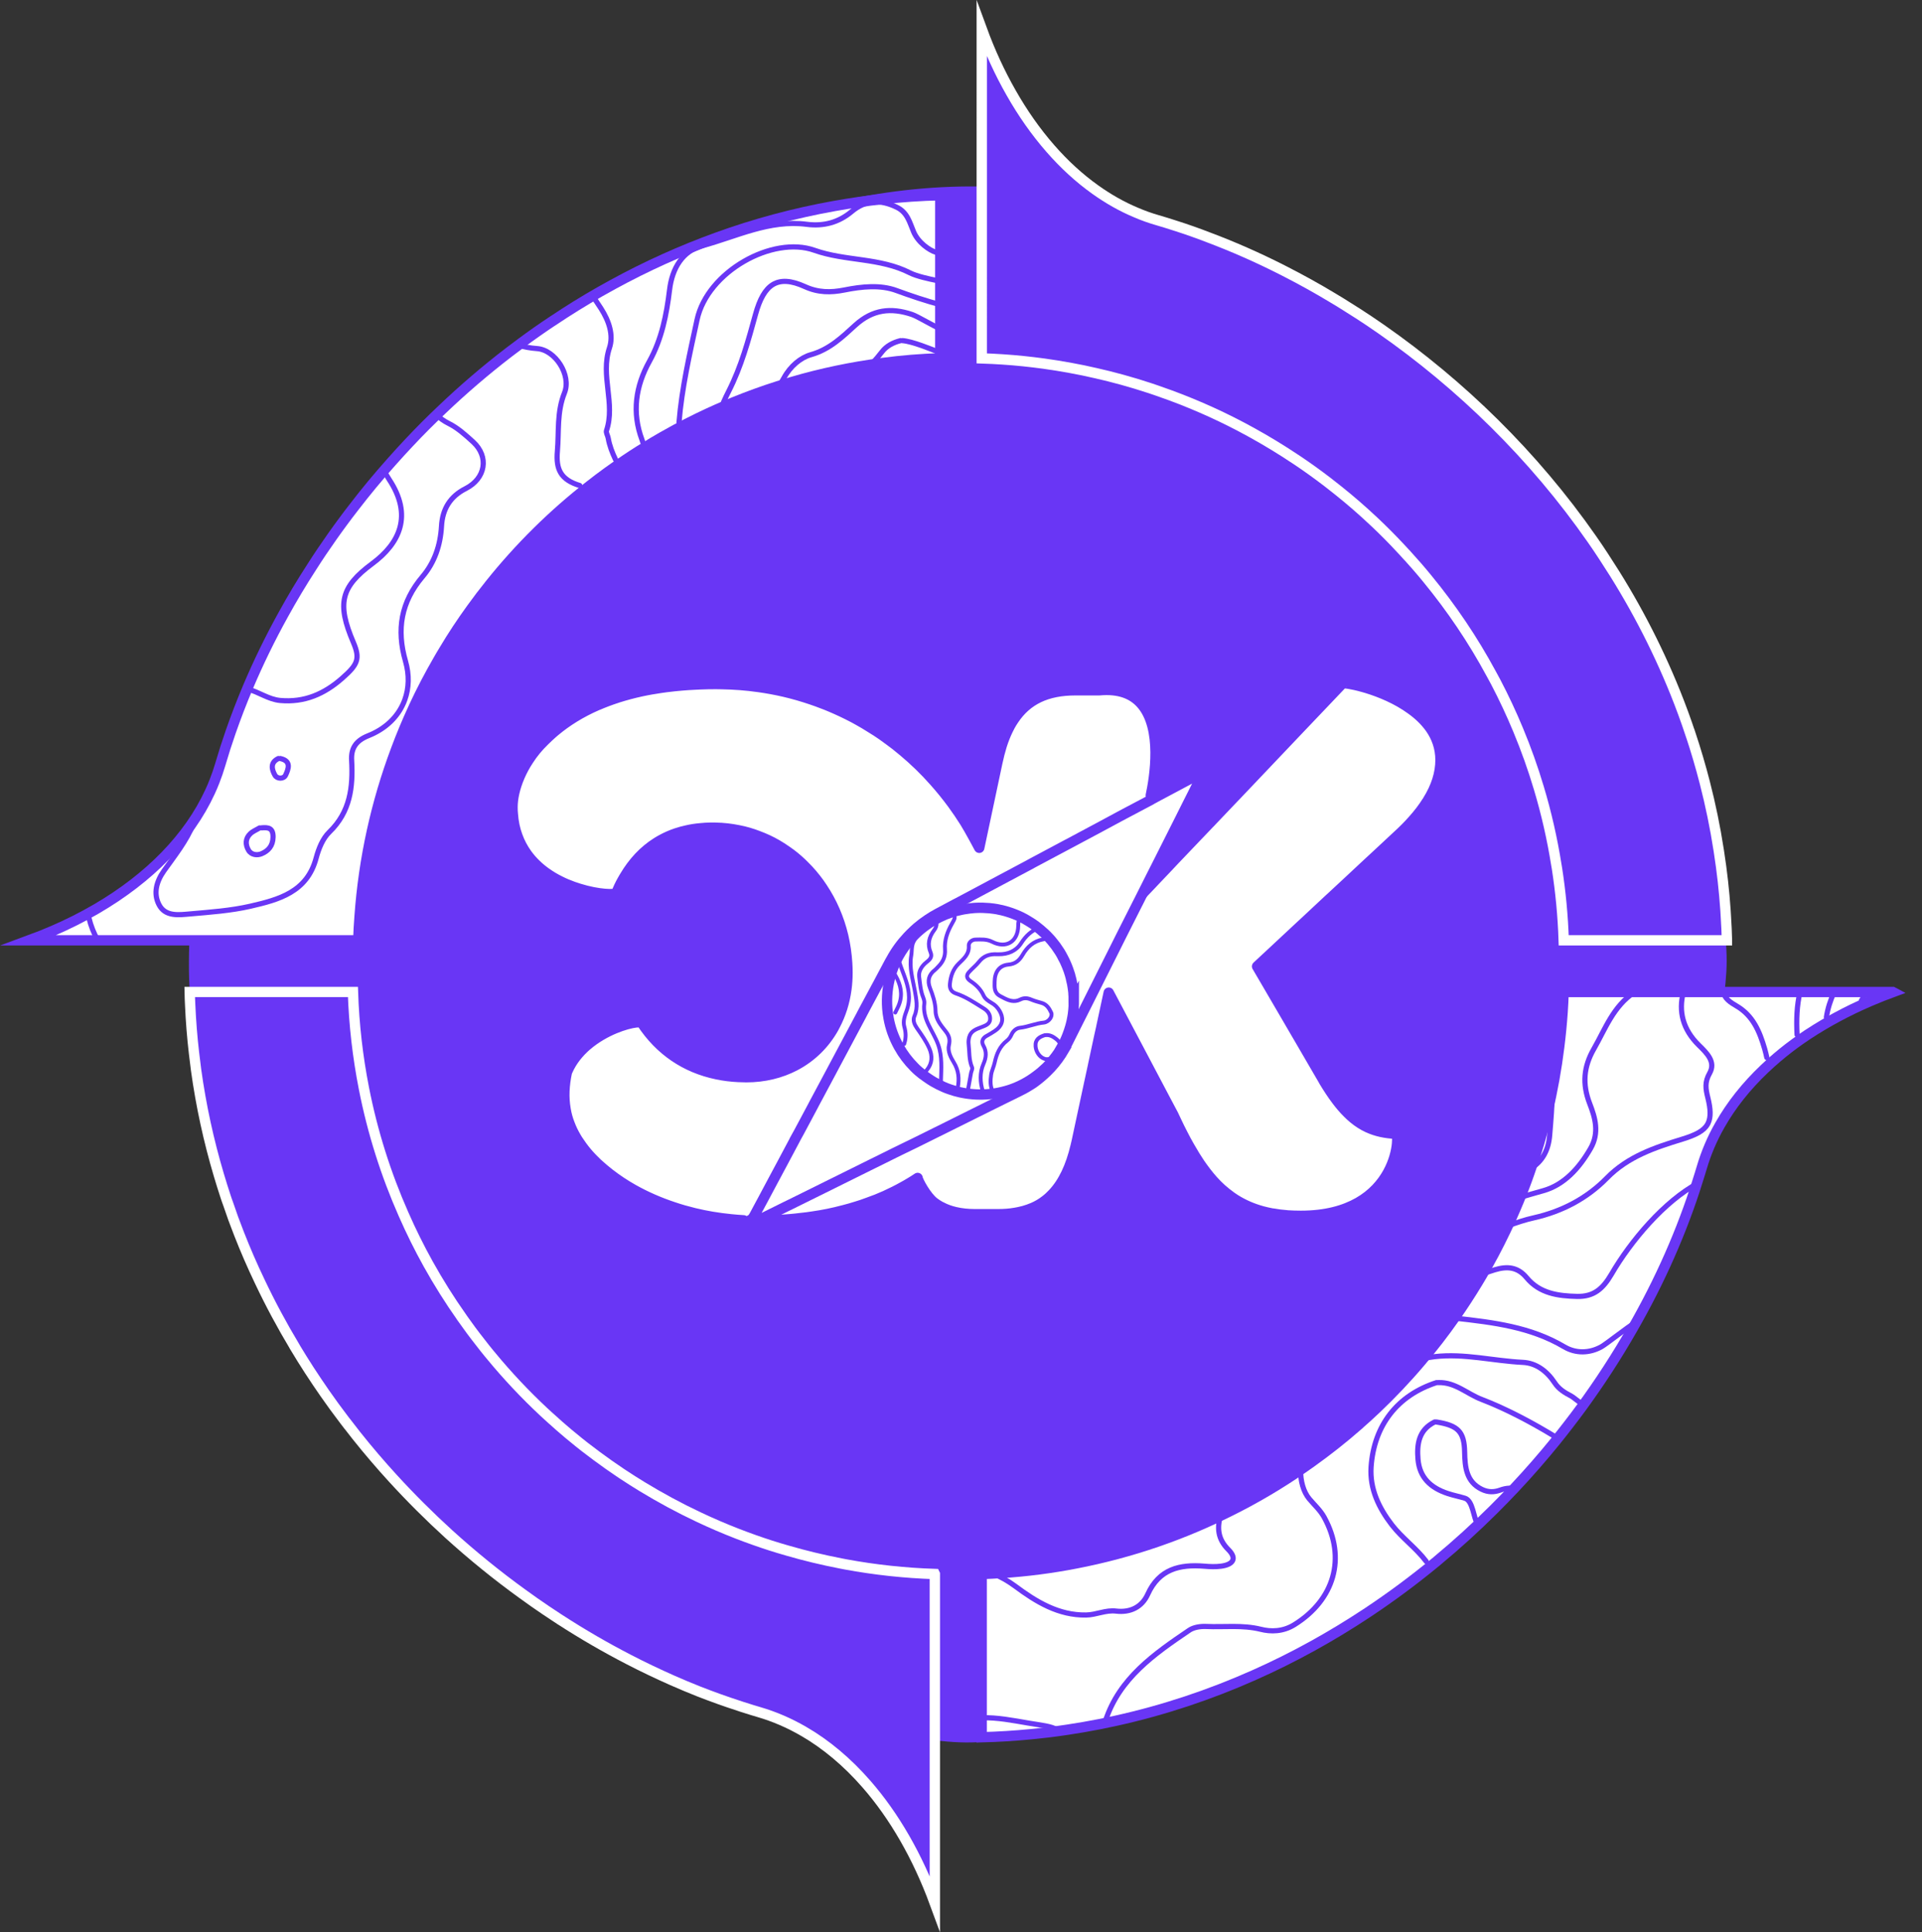 <svg viewBox="0 0 427.54 429.83" xmlns="http://www.w3.org/2000/svg" id="Layer_2">
  <rect x="0" y="0" width="427.54" height="429.83" fill="#333333" stroke="none"/>
  <defs>
    <style>
      .cls-1 {
        stroke: #fff;
      }

      .cls-1, .cls-2 {
        fill: #6936f5;
      }

      .cls-1, .cls-2, .cls-3 {
        stroke-miterlimit: 10;
      }

      .cls-1, .cls-4, .cls-3 {
        stroke-width: 2.3px;
      }

      .cls-2, .cls-5, .cls-6, .cls-4, .cls-3 {
        stroke: #6936f5;
      }

      .cls-5 {
        stroke-width: 1.15px;
      }

      .cls-5, .cls-6 {
        fill: none;
      }

      .cls-5, .cls-6, .cls-4 {
        stroke-linecap: round;
        stroke-linejoin: round;
      }

      .cls-6 {
        stroke-width: .86px;
      }

      .cls-4, .cls-3 {
        fill: #fff;
      }
    </style>
  </defs>
  <g data-sanitized-data-name="Layer_1" data-name="Layer_1" id="Layer_1-2">
    <g>
      <path d="M42.53,215.98c-1-87,88.98-174.99,175-174s168.65,127.2,166,174c-3,53-69.19,163.63-165,171-52,4-175.07-90.01-176-171Z" class="cls-2"></path>
      <g>
        <path d="M384.15,209.17h-36.31c-.18-5.45-.69-10.8-1.51-16.06-.03-.23-.07-.47-.12-.7-.93-5.84-2.23-11.55-3.9-17.11-1.31-4.41-2.86-8.73-4.61-12.94-1.51-3.64-3.18-7.2-5-10.68-.24-.47-.5-.93-.76-1.4-.08-.15-.16-.31-.25-.46-4.04-7.49-8.8-14.53-14.16-21.06-1.47-1.81-3.01-3.57-4.57-5.29h-.01c-.4-.46-.81-.9-1.23-1.34h-.01c-1.96-2.12-4-4.16-6.09-6.14h-.01c-2.55-2.4-5.18-4.69-7.9-6.86-.79-.63-1.59-1.27-2.4-1.89-2.27-1.74-4.59-3.41-6.99-5.01-.06-.03-.1-.07-.16-.1-3.19-2.13-6.48-4.13-9.86-5.99-2.9-1.6-5.88-3.1-8.91-4.48-2.95-1.34-5.95-2.58-9.02-3.71-.48-.17-.97-.36-1.45-.52h-.01c-1.11-.4-2.21-.79-3.34-1.16h-.01c-3.87-1.27-7.8-2.36-11.82-3.27h-.01c-1.84-.43-3.69-.81-5.56-1.15-1.99-.37-4-.69-6.01-.97-3.02-.41-6.06-.73-9.14-.93-1.53-.1-3.07-.18-4.63-.23V6.48c1.85,5.06,4.03,9.78,6.5,14.11,2.61,4.61,5.55,8.78,8.76,12.45,3.09,3.54,6.43,6.6,9.98,9.13,2.9,2.07,5.94,3.8,9.11,5.12,1.55.67,3.13,1.23,4.73,1.69,1.29.38,2.59.77,3.89,1.2,2.49.79,4.99,1.67,7.47,2.63,5.48,2.06,10.95,4.47,16.35,7.21.15.08.3.15.45.23,3.69,1.88,7.34,3.9,10.94,6.07t.01.01c.56.33,1.13.68,1.69,1.02h0c1.19.73,2.36,1.47,3.54,2.23h.01c1.82,1.17,3.62,2.38,5.4,3.62,17.67,12.31,33.93,28.11,46.89,46.72.88,1.26,1.73,2.51,2.56,3.79.08.13.16.24.24.37,6.17,9.37,11.49,19.42,15.77,30.05,1.21,3.01,2.33,6.06,3.36,9.17h.01c1.17,3.52,2.23,7.11,3.17,10.76,1.27,4.92,2.31,9.95,3.1,15.07h0c.02.16.05.32.07.47.66,4.24,1.14,8.53,1.44,12.9.03.51.07,1.02.09,1.54.12,1.69.18,3.41.23,5.12Z" class="cls-1"></path>
        <path d="M207.95,350.15v73.22c-3.83-10.42-9.03-19.44-15.26-26.56l-.03-.03c-4.19-4.8-8.87-8.74-13.92-11.67h-.01c-3.16-1.83-6.44-3.25-9.86-4.25-1.04-.3-2.07-.62-3.12-.96-.25-.07-.52-.16-.77-.24l-.61-.21h-.01c-2.97-.96-5.94-2.03-8.91-3.19-1.97-.78-3.95-1.61-5.92-2.48-3.22-1.43-6.45-2.96-9.65-4.62-5.18-2.67-10.32-5.65-15.35-8.91h-.01c-1.02-.67-2.05-1.34-3.06-2.03-1.74-1.17-3.47-2.38-5.18-3.63-5.68-4.1-11.19-8.57-16.48-13.37-4.31-3.93-8.46-8.06-12.45-12.43-.67-.73-1.32-1.46-1.98-2.2-2.81-3.18-5.52-6.45-8.11-9.85h-.01c-.23-.3-.45-.59-.68-.89-1.49-1.95-2.94-3.94-4.34-5.95-1.16-1.67-2.3-3.37-3.42-5.09-1.12-1.73-2.21-3.48-3.27-5.25v-.02c-2.81-4.69-5.4-9.5-7.76-14.49-1.66-3.47-3.2-7.01-4.61-10.62-.88-2.22-1.7-4.47-2.46-6.75-.2-.51-.36-1.01-.53-1.52h0c-.53-1.59-1.02-3.19-1.5-4.79-2.25-7.57-3.96-15.37-5.07-23.42-.16-1.24-.32-2.49-.46-3.74-.41-3.51-.69-7.07-.85-10.68-.05-.94-.08-1.91-.1-2.87h36.31c.24,7.31,1.07,14.46,2.44,21.43,1.91,9.75,4.89,19.13,8.81,28h0c1.67,3.8,3.5,7.5,5.5,11.09,2.27,4.08,4.76,8.04,7.44,11.84,0,.01.01.02.01.03,1.34,1.91,2.73,3.79,4.18,5.62.62.82,1.27,1.62,1.92,2.42.61.75,1.22,1.47,1.85,2.21,3.69,4.32,7.66,8.41,11.87,12.21h.01c1.27,1.16,2.56,2.29,3.87,3.39h0c.35.3.7.59,1.05.86,1.7,1.42,3.45,2.78,5.23,4.09,1.8,1.34,3.63,2.63,5.49,3.87.13.08.25.17.38.25,1.43.94,2.87,1.87,4.33,2.75,4.03,2.45,8.2,4.71,12.49,6.73,2.83,1.34,5.71,2.58,8.65,3.72.64.24,1.29.48,1.93.73,2.4.89,4.84,1.72,7.29,2.46.63.2,1.27.38,1.91.56,3.88,1.13,7.84,2.08,11.86,2.86.38.08.76.15,1.14.22,6.45,1.19,13.05,1.91,19.78,2.13Z" class="cls-1"></path>
        <path d="M209.16,43.39v36.31c-4.32.14-8.57.48-12.76,1.04h-.01c-6.92.89-13.69,2.31-20.25,4.24-1,.29-2,.59-3.01.91-3.36,1.06-6.66,2.26-9.9,3.58h-.01c-.52.21-1.02.41-1.53.63-2.83,1.2-5.63,2.49-8.36,3.88-2.06,1.02-4.09,2.12-6.09,3.27-.66.37-1.3.75-1.95,1.14-2.06,1.22-4.09,2.5-6.07,3.83-2.73,1.82-5.39,3.74-7.97,5.77-8.23,6.4-15.68,13.77-22.21,21.92,0,.01-.01.01-.01.01-1.44,1.79-2.81,3.6-4.16,5.47-2.18,3.01-4.23,6.1-6.13,9.3-.44.71-.86,1.44-1.28,2.17-1.93,3.34-3.73,6.78-5.37,10.31-.06.13-.12.25-.17.38-1.39,3.01-2.67,6.07-3.83,9.19-4.39,11.71-7.19,24.18-8.11,37.19-.14,1.74-.23,3.49-.29,5.24H6.48c1.82-.67,3.59-1.38,5.32-2.13,3.31-1.43,6.45-3.01,9.4-4.72.1-.06.21-.12.31-.18,11.71-6.84,20.5-15.77,25.22-26.03.36-.77.69-1.55,1-2.35.47-1.21.9-2.43,1.26-3.67.71-2.44,1.49-4.88,2.34-7.32,1.15-3.29,2.42-6.6,3.81-9.89,2.31-5.46,4.95-10.89,7.92-16.25,1.93-3.51,4.02-7,6.24-10.43,1.46-2.3,2.99-4.57,4.59-6.83.75-1.07,1.53-2.14,2.31-3.2.83-1.13,1.68-2.26,2.55-3.37,2.61-3.4,5.35-6.71,8.25-9.96,1.3-1.47,2.64-2.94,4-4.38h0c2.37-2.53,4.83-4.99,7.35-7.37,4.69-4.47,9.64-8.72,14.82-12.7.93-.71,1.87-1.42,2.82-2.12,2.27-1.68,4.59-3.31,6.96-4.88h.01c3.42-2.29,6.94-4.48,10.55-6.53.94-.53,1.89-1.06,2.84-1.58,7.37-4.03,15.11-7.54,23.15-10.45,8.37-3.03,17.08-5.39,26.08-7,3.56-.64,7.16-1.16,10.81-1.55h.01c4.2-.46,8.45-.75,12.76-.86Z" class="cls-3"></path>
        <path d="M421.06,220.68c-1.6.59-3.17,1.21-4.7,1.87-.07.02-.13.06-.2.08-2.65,1.13-5.18,2.35-7.6,3.66-.97.52-1.91,1.05-2.83,1.59-1.27.75-2.49,1.51-3.69,2.3-1.91,1.27-3.72,2.59-5.44,3.98-.44.36-.88.71-1.3,1.08-.97.82-1.9,1.66-2.8,2.52-4.04,3.83-7.39,8.04-9.93,12.53-1.73,3.03-3.07,6.2-4.03,9.47-.15.51-.3,1-.46,1.51-.35,1.15-.71,2.3-1.09,3.45-3.65,11.12-8.74,22.27-15.14,33.07-1.8,3.06-3.71,6.09-5.72,9.09-.97,1.45-1.97,2.88-2.98,4.31-1.84,2.59-3.77,5.14-5.76,7.66-.43.54-.85,1.08-1.29,1.62-2.94,3.63-6.01,7.15-9.24,10.59-.01,0-.01.01-.01.01-1.46,1.55-2.95,3.07-4.46,4.58l-.23.23c-3.93,3.9-8.04,7.65-12.35,11.22-.09.08-.17.15-.26.23-.1.07-.21.16-.3.24-4.8,3.95-9.82,7.68-15.05,11.15-7.95,5.27-16.36,9.95-25.23,13.89-9.75,4.34-20.04,7.8-30.78,10.17-1.21.26-2.43.52-3.65.76-2.33.46-4.68.86-7.05,1.22-.23.03-.46.07-.69.1-2.48.37-4.99.67-7.51.91-3.59.35-7.23.58-10.92.67v-36.31c1.51-.05,3.01-.13,4.5-.23,5.56-.36,11.03-1.07,16.39-2.11,12.35-2.37,24.07-6.43,34.95-11.95.47-.23.93-.47,1.4-.71,5.62-2.91,11-6.22,16.11-9.88,3.6-2.57,7.06-5.31,10.38-8.21v-.02c1.38-1.2,2.72-2.41,4.03-3.66,3.45-3.28,6.74-6.74,9.82-10.38,2.72-3.18,5.27-6.48,7.68-9.92,1.75-2.5,3.42-5.06,5.01-7.68.26-.44.53-.88.79-1.32.53-.89,1.05-1.8,1.55-2.71.91-1.64,1.8-3.29,2.64-4.97.43-.85.85-1.72,1.27-2.59,1.05-2.19,2.04-4.42,2.97-6.68.46-1.11.9-2.22,1.32-3.35.33-.88.66-1.75.96-2.63,3.24-9.03,5.5-18.52,6.71-28.33.01-.01,0-.02,0-.02.32-2.51.56-5.02.74-7.57.1-1.5.18-3.02.23-4.54h73.22Z" class="cls-3"></path>
        <path d="M393.02,235.25c-.13-.63-.29-1.27-.47-1.91-1.13-3.88-2.59-7.43-6.29-9.58-1.29-.75-2.72-1.67-2.84-3.07" class="cls-5"></path>
        <path d="M151.04,93.98c.62-7.65,2.38-15.25,4.02-22.86,2.31-10.7,16.8-18.76,26.12-15.44,6.86,2.44,14.53,1.59,21.26,5.03,1.49.75,4.29,1.35,5.77,1.65" class="cls-5"></path>
        <path d="M329.88,283.32c.87-.28,1.71-.59,2.58-.85,2.85-.86,5.15-.64,7.12,1.73,2.92,3.54,7.01,4.08,11.24,4.18,3.69.08,5.72-1.66,7.64-4.94,4.26-7.34,11.76-16.26,19.31-20.28" class="cls-5"></path>
        <path d="M208.2,56.12c-1.51-.45-3.97-2.2-4.96-4.53-.88-2.05-1.34-4.3-3.72-5.47-1.85-.91-3.64-1.34-5.34-1.17-1.62.15-3.18.82-4.68,2.07-2.94,2.49-6.32,3.35-10.02,2.88-8.31-1.09-15.66,2.72-23.3,4.78-4.31,1.16-6.66,4.91-7.24,9.82-.66,5.45-1.73,10.92-4.47,15.86-3.1,5.59-3.93,11.42-1.65,17.49.07.18.13.36.17.54" class="cls-5"></path>
        <path d="M131.83,65.81c.62.95,1.26,1.88,1.87,2.83,1.78,2.78,2.82,5.93,1.87,8.75-2.07,6.17,1.37,12.35-.66,18.4-.14.46.28,1.1.38,1.66.29,1.7.91,3.26,1.63,4.78" class="cls-5"></path>
        <path d="M85.42,104.62h0c.31.68.69,1.33,1.12,1.99,5.33,8.04,2.4,14.23-3.75,18.78-7.02,5.21-7.86,8.9-4.19,17.5,1.57,3.68.97,4.94-2.46,7.96-4.01,3.54-8.42,5.45-13.8,4.97-2.65-.24-4.74-1.9-7.35-2.57h0" class="cls-5"></path>
        <path d="M115.27,76.78c1.32.39,2.7.66,4.18.76,4.06.28,7.69,5.88,6.12,9.84-1.74,4.33-1.21,8.64-1.58,12.99-.35,4.02.71,6.33,4.97,7.63" class="cls-5"></path>
        <path d="M43.54,181.89s0,0,0,0c0,0,0,.02,0,.03-.18.46-.36.9-.53,1.34-1.49,3.77-4.16,7.1-6.54,10.45-1.7,2.41-2.37,5.02-1.12,7.49,1.4,2.78,4.45,2.31,6.99,2.09,4.45-.39,8.98-.71,13.32-1.7,6.3-1.45,12.66-3.12,14.67-10.74.55-2.06,1.46-4.35,2.94-5.77,4.64-4.5,5.28-9.98,4.95-15.92-.17-2.69.94-4.4,3.69-5.5,3.5-1.39,6.1-3.73,7.55-6.64.22-.44.42-.88.58-1.35.94-2.59,1.04-5.52.16-8.59-2.04-7.08-.97-13.17,3.78-18.8,2.7-3.18,3.99-7.01,4.23-11.23.21-3.76,1.87-6.59,5.38-8.37,4.47-2.28,5.21-7.1,1.67-10.36-1.69-1.54-3.44-3.13-5.44-4.12-1.08-.54-1.98-1.19-2.73-1.92" class="cls-5"></path>
        <path d="M399.75,230.18c-.17-3.34-.07-6.53.66-9.5" class="cls-5"></path>
        <path d="M271.48,337.2c-.75,2.62-.62,5.13,1.76,7.5,1.91,1.9,1.2,3.31-1.62,3.69-1.23.16-2.5.11-3.74,0-5.45-.44-10.03.62-12.57,6.25-1.29,2.86-3.89,4.11-7.02,3.74-2.34-.29-4.43.84-6.68.87-6.16.11-11.16-2.97-15.75-6.39-1.62-1.2-3.27-2.12-4.97-2.83-.1-.04-.2-.08-.29-.12" class="cls-5"></path>
        <path d="M323.55,293.2c.06,0,.13,0,.2.02,8.43.95,16.69,1.93,24.19,6.36,2.6,1.54,5.63,1.47,8.28,0,1.11-.62,6.15-4.61,7.27-5.18" class="cls-5"></path>
        <path d="M316.61,302.2c.83-.18,1.68-.31,2.54-.42,6.55-.76,13.03.95,19.57,1.27,3.01.13,5.4,1.97,7.09,4.52.93,1.43,2.2,2.2,3.72,2.99.44.23,1.92,1.49,2.36,1.7" class="cls-5"></path>
        <path d="M245.9,382.8c3.08-9.46,10.83-14.87,18.66-20.17.99-.67,2.48-.88,3.72-.83,4.03.18,8.05-.38,12.13.62,2.3.59,4.99.55,7.51-1.01,8.92-5.55,11.59-14.85,6.66-23.86-.88-1.62-2.21-2.78-3.36-4.16-1.3-1.58-1.95-3.98-1.91-6.44" class="cls-5"></path>
        <path d="M19.55,203.24c.08.29.15.61.23.94.44,1.83,1.12,3.48,1.96,4.99" class="cls-5"></path>
        <path d="M408,220.68c-.84,1.81-1.43,3.66-1.73,5.61" class="cls-5"></path>
        <path d="M415.23,220.68c-.39.62-.77,1.24-1.16,1.87" class="cls-5"></path>
        <path d="M235.2,384.78c-1.43-.82-3.44-.98-6.5-1.5-3.48-.59-6.86-1.27-10.33-1.17" class="cls-5"></path>
        <path d="M61.93,168.73c-1.88.89-1.48,2.45-.77,3.71.49.87,1.95.87,2.36,0,.64-1.36,1.36-3.17-1.17-3.71" class="cls-5"></path>
        <path d="M345.64,319.4c-4.93-2.99-10.65-6.04-16.07-8.11-3.21-1.22-5.86-3.86-9.59-3.74" class="cls-5"></path>
        <path d="M319.56,307.55c-8.69,2.81-13.93,9.48-14.57,18.77-.32,4.91,1.75,9.13,4.62,12.87,2.27,2.95,5.39,5.14,7.66,8.15" class="cls-5"></path>
        <path d="M319.14,316.31c-3.55,1.74-4,4.96-3.71,8.33.35,4.03,2.81,6.33,6.61,7.58,1.24.41,2.58.68,3.81,1.05,1.82.53,1.93,4.47,2.83,5.77" class="cls-5"></path>
        <path d="M336.72,331s-.47.02-.97.04c-.72.03-1.43.2-2.11.45-1.25.44-2.59.51-4.05-.21-3.42-1.67-3.73-4.94-3.79-8.29-.08-4.5-1.44-5.9-6.24-6.67" class="cls-5"></path>
        <path d="M200.74,75.77c2.14.14,6.41,1.89,8.35,2.67" class="cls-5"></path>
        <path d="M194.11,80.74c.71-.78,1.42-1.6,2.07-2.46,1.02-1.34,2.51-2.1,4.15-2.51" class="cls-5"></path>
        <path d="M209.1,73.08c-1.35-.47-4.92-2.69-6.27-3.14-4.63-1.54-8.69-1.14-12.59,2.41-2.87,2.61-5.7,5.38-9.86,6.55-2.26.64-4.56,2.52-5.99,5.16-.17.31-.36.62-.54.92" class="cls-5"></path>
        <path d="M160.94,89.47c.35-.81.73-1.6,1.14-2.4,2.82-5.53,4.39-11.38,5.99-17.18,1.83-6.63,4.83-8.92,10.96-6.14,2.97,1.36,5.78,1.36,8.79.76,3.89-.78,8.03-1.21,11.63.13,2.45.91,7.16,2.53,9.64,3.08" class="cls-5"></path>
        <path d="M374.46,220.68c-1.12,4.32-.13,8.31,3.45,11.83,1.75,1.72,3.81,3.68,2.4,6.2-1.14,2-.91,3.46-.4,5.5.62,2.51.68,4.27.07,5.59-.04.09-.09.17-.13.26-.84,1.51-2.66,2.43-5.67,3.35-6.08,1.86-12.06,3.85-16.75,8.65-4.43,4.52-9.95,7.42-16.2,8.83-1.99.44-3.91,1.08-5.8,1.79" class="cls-5"></path>
        <path d="M340.6,259.88c2.51-1.59,3.85-4.02,4.12-7.37.28-3.32.56-6.68.6-10.06" class="cls-5"></path>
        <path d="M338.19,266.34c1.7-.5,3.38-1,5.09-1.47,4.64-1.29,8.01-5.02,10.52-9.38,2.04-3.53,1.02-6.91-.18-10-1.69-4.39-1.35-8.19.92-12.16,2.59-4.52,4.28-9.43,9.05-12.65" class="cls-5"></path>
        <path d="M57.76,184.16c-.69.42-1.49.73-2.06,1.27-1.14,1.07-1.16,2.44-.41,3.71.64,1.08,1.97,1.15,2.86.78,1.51-.62,2.55-1.73,2.59-3.68.04-2.05-1.02-2.23-2.56-2.09" class="cls-5"></path>
        <path d="M165.42,271.45c-.93-.05-1.85-.13-2.76-.22-2.87-.28-5.6-.74-8.2-1.37-1.6-.39-3.16-.83-4.65-1.34-3.24-1.07-6.22-2.4-8.9-3.9-1.92-1.08-3.69-2.26-5.27-3.49h-.01c-.97-.75-1.83-1.49-2.66-2.25h-.01c-.3-.31-.56-.55-.84-.83l-.05-.05c-.35-.35-.67-.67-.96-1.01h-.01c-.82-.92-1.53-1.83-2.14-2.75-.36-.48-.66-.98-.94-1.47-.51-.89-.93-1.77-1.27-2.67-.45-1.12-.76-2.25-.94-3.39h0c-.46-2.61-.32-5.29.28-8.14h0c.06-.14.1-.26.16-.39.98-2.23,2.49-4.05,4.2-5.56h.01c1.04-.9,2.15-1.68,3.27-2.33,4.04-2.37,8.13-3.17,8.91-2.82.06.02.09.05.12.08,3.98,6.06,9.66,9.96,16.72,11.42,1.52.32,3.11.52,4.76.6.58.03,1.16.05,1.76.05,4.03,0,7.69-.92,10.84-2.57.01,0,.01-.01.01-.01h.01c3.64-1.91,6.59-4.81,8.6-8.41.1-.18.21-.38.3-.58,1.27-2.41,2.13-5.1,2.52-8.02.16-1.19.24-2.41.24-3.66,0-.73-.02-1.44-.07-2.14-.13-2.06-.43-4.09-.88-6.02-.93-3.92-2.52-7.55-4.65-10.74-.2-.3-.4-.6-.61-.89,0,0,0-.01-.01-.02s-.01-.02-.01-.02c-1.04-1.44-2.18-2.79-3.42-4-.18-.2-.37-.37-.55-.54-1.02-.97-2.11-1.87-3.27-2.66-.4-.29-.81-.56-1.23-.83h-.01c-1.29-.83-2.65-1.54-4.07-2.13-.36-.15-.73-.29-1.09-.43-1.42-.55-2.88-.98-4.4-1.27-1.64-.33-3.33-.53-5.08-.56-.21-.01-.41-.01-.63-.01h-.41c-.81.01-1.6.06-2.36.14-1.05.09-2.05.25-3.01.47-.81.17-1.58.39-2.33.64h-.01c-1.17.39-2.28.89-3.32,1.46-.17.09-.35.2-.51.29-.17.1-.33.21-.51.31-2.91,1.83-5.26,4.39-7.11,7.5-.05.08-.09.14-.13.22,0,.01-.01.01-.01.01-.14.23-.26.45-.39.68-.51.9-.94,1.83-1.36,2.82-.22.43-3.89.39-8.26-.97-.86-.26-1.76-.58-2.66-.96h-.02c-.54-.23-1.09-.47-1.64-.76-1.01-.5-2.02-1.09-2.98-1.78h-.01c-1.6-1.14-3.09-2.53-4.31-4.23-.86-1.2-1.59-2.55-2.12-4.05-.53-1.45-.88-3.05-1-4.81h0c-.06-.53-.07-1.04-.07-1.59,0-1.88.5-4.25,1.57-6.74.52-1.21,1.17-2.44,1.97-3.65h0c.97-1.52,2.15-2.97,3.57-4.34.54-.54,1.13-1.09,1.75-1.64.21-.17.41-.36.62-.53,2.56-2.13,5.65-4.1,9.45-5.75.02,0,.02-.01.03-.01s.03-.01.05-.01c1.37-.59,2.82-1.14,4.38-1.64.08-.02.16-.06.24-.08,1.53-.48,3.17-.92,4.89-1.3.75-.16,1.53-.32,2.33-.46h.01c.26-.05.54-.09.82-.13.82-.15,1.67-.26,2.53-.38.59-.08,1.2-.15,1.81-.21.52-.06,1.05-.1,1.58-.15,1.01-.09,2.03-.15,3.09-.2.35-.02.69-.03,1.05-.05h.01c1.12-.05,2.29-.07,3.48-.07.43,0,.82,0,1.24.02h.01c2.82.05,5.54.25,8.23.64h.02c.51.07,1.01.15,1.52.23,1.9.31,3.77.7,5.59,1.17,1.09.28,2.18.59,3.24.93.89.28,1.77.58,2.64.89.68.24,1.36.51,2.03.77.75.3,1.49.62,2.21.94.37.16.75.33,1.12.51.94.44,1.88.91,2.8,1.39.28.15.56.31.84.46,1.02.56,2.04,1.16,3.03,1.8.38.22.75.46,1.12.7h.01c.91.59,1.8,1.21,2.67,1.87h.01c1.13.81,2.22,1.66,3.28,2.57h.01c2.49,2.08,4.83,4.34,6.97,6.77,1.42,1.59,2.76,3.25,4.02,4.96.98,1.34,1.91,2.71,2.79,4.11,1.13,1.81,3.19,5.7,3.19,5.7l4.01-18.89c.29-1.37.62-2.65.99-3.85.4-1.26.86-2.42,1.37-3.47.15-.31.3-.6.45-.89.26-.48.54-.94.84-1.38,2.94-4.43,7.35-6.56,13.73-6.56h5.31c4.45-.41,7.39.84,9.29,2.96,4.89,5.45,2.98,16.63,2.17,20.41M250.62,202.27l-.06.28.52-.55,2.05-2.15.39-.4,2.66-2.79.55-.59,2.56-2.69,2.08-2.21,1.5-1.57,2.41-2.53,3.86-4.04h.01s.66-.7.66-.7l4.55-4.78.59-.61,9.28-9.77,4.93-5.19,5.78-6.07,3.69-3.88c.15-.17,2.05.07,4.66.81.25.07.52.15.79.23,2.97.91,6.68,2.43,9.8,4.71,1.64,1.17,3.1,2.55,4.25,4.15h0c1.42,2.02,2.3,4.38,2.3,7.12,0,2.95-.93,5.95-2.87,9.06-.03.05-.06.09-.08.14-.01,0-.02,0-.02.01-.86,1.38-1.93,2.79-3.21,4.21-.99,1.13-2.13,2.27-3.4,3.43l-4.25,3.96-2.57,2.38-4.36,4.07-3.78,3.51h-.01l-6.05,5.65h-.01l-7.08,6.6-3.01,2.8-.1.1.38.64s.01.02.01.03l1.5,2.56,4.91,8.41h0s1.65,2.84,1.65,2.84l.67,1.14,4.73,8.13c.14.24.28.47.41.7.2.36.4.7.6,1.04v.02c.96,1.6,1.88,2.99,2.8,4.21.81,1.08,1.61,2.02,2.43,2.83.45.46.91.88,1.37,1.26,1.01.84,2.06,1.5,3.17,2.02h.01c1.85.86,3.89,1.29,6.23,1.4.23,0,.39.88.26,2.23-.3,3.28-2.21,9.42-8.63,13.07-3.1,1.76-7.23,2.95-12.75,2.95-1.02,0-1.98-.03-2.93-.09h-.01s-.08-.02-.12-.02h-.03c-1.09-.08-2.12-.21-3.1-.39-.09-.01-.15-.01-.23-.02-.03,0-.07,0-.1-.02-.69-.13-1.37-.29-2.02-.46-2.25-.61-4.24-1.49-6.06-2.63-.3-.2-.59-.39-.88-.59,0-.01-.01-.01-.01-.01-.76-.54-1.47-1.12-2.18-1.74-.66-.59-1.29-1.23-1.9-1.91-1.01-1.13-1.98-2.4-2.93-3.78-.74-1.09-1.46-2.28-2.18-3.54-.05-.07-.08-.14-.13-.22-.51-.88-1-1.8-1.49-2.76-.51-.97-1-1.99-1.5-3.05-.2-.4-.4-.83-.6-1.27l-.77-1.45-1.07-2.02-3.88-7.35-1.69-3.2-6.94-13.12-1.65,7.67v.03l-.46,2.06v.02s-.01.01-.01.02c-.05.26-.52,2.43-1.34,6.25l-.03.17c-.26,1.22-.56,2.6-.9,4.15-.22,1.01-.46,2.11-.7,3.26l-1.23,5.73h0s-.77,3.6-.77,3.6c-.06.3-.13.61-.21.9,0,.01-.01.02-.01.02-.01.09-.03.18-.06.28-1.08,4.53-2.72,8.05-5.09,10.56-.5.53-1.02,1.02-1.6,1.46-.85.67-1.8,1.23-2.84,1.68h-.01c-.62.26-1.27.5-1.93.68-.23.07-.46.12-.69.17-.09.02-.2.05-.29.07-.1.02-.21.05-.32.07l-.38.07c-.1.02-.22.05-.33.06-1.17.21-2.43.3-3.78.3h-5.15c-1.54,0-2.99-.15-4.32-.46-1.14-.26-2.17-.63-3.1-1.13h-.01c-.14-.06-.26-.13-.39-.2-.44-.24-.85-.52-1.23-.81h-.01c-1.76-1.34-3.63-4.87-3.67-5.46-.58.39-1.15.76-1.76,1.11-.48.29-.97.58-1.46.84-1.29.73-2.63,1.39-4.01,2.02-1.23.56-2.52,1.07-3.85,1.53-.83.31-1.67.61-2.53.86-.97.31-1.95.59-2.95.84h-.01c-2.17.58-4.42,1.05-6.77,1.38-.84.13-1.68.25-2.55.33-1.72.22-3.47.36-5.26.44h-.01c-.77.05-1.55.08-2.34.09-.6.01-1.2.02-1.81.02-.68,0-1.35-.01-2.03-.05h-.01" class="cls-4" id="CK"></path>
        <path d="M236.86,233.16c.15-.25.28-.51.4-.76l2.66-5.31.9-1.78,5.6-11.17.91-1.81.94-1.88.52-1.04.67-1.34,2.93-5.8.51-1.01.5-.98,2.67-5.31,1.8-3.56,4.69-9.32,1.06-2.12.61-1.22,1.08-2.14,2.51-5.02-6,3.21-2.61,1.39-1.45.77-.94.51-.09.05-.82.44-.02.03-3.85,2.04-1.04.55h-.01l-2.1,1.12-3.34,1.8-.37.2-1.96,1.05-2.28,1.22h-.01l-1.47.79-2.27,1.21h-.01l-6.09,3.25-.85.45-.82.44-.46.25s-.01,0-.01.01c0,0-.01,0-.01.01l-2.67,1.42-1.69.91h-.01l-.46.24-.13.07-5.08,2.71-1.16.62-2.14,1.14-1.21.64-.73.4h-.02l-1.04.55s-.02.01-.02.01h-.01s-3.09,1.65-3.09,1.65l-.96.51c-.74.4-1.46.83-2.15,1.3-.82.54-1.59,1.13-2.34,1.76-.21.17-.4.35-.6.54-.06.06-.13.12-.18.17-.46.43-.9.86-1.32,1.31-1.45,1.54-2.71,3.27-3.72,5.15-.05.07-.09.14-.13.21l-.29.53h0s-.93,1.75-.93,1.75l-1.17,2.2-.39.74-.5.92-2.4,4.48-.7,1.32-.02.05-5.95,11.16-.94,1.77-.31.58-2.95,5.52-.47.88-.18.35-1.3,2.44-1.83,3.42-.96,1.74v.03l-2.74,5.15-2.2,4.11-2.19,4.11-1.05,1.95-.66,1.24-.14.25-.59,1.07-.17.31-.37.68.47-.24,1.43-.7h.01l6.33-3.14.97-.47,1.72-.85,5.56-2.75,4.8-2.38,1.09-.54,4.96-2.46,1.75-.86,3.34-1.66,1.45-.71.37-.18,1.87-.91.05-.02,2.76-1.36.4-.2,2.41-1.2.68-.33,3.21-1.6,2.71-1.35,1.51-.75.46-.23,1.6-.79,1.4-.7,3.96-1.96h.01l.91-.45h.01l2.31-1.15c.67-.33,1.32-.71,1.95-1.11h.01c.38-.23.73-.47,1.08-.73.94-.69,1.82-1.44,2.65-2.25,1.2-1.16,2.27-2.46,3.19-3.87l.81-1.36Z" class="cls-3"></path>
        <path d="M238.87,222.72c0,.44-.01.88-.05,1.31-.01.35-.05.69-.09,1.05-.03.38-.09.76-.16,1.14-.02.13-.05.25-.07.38-.08.44-.17.88-.29,1.3-.1.39-.21.78-.35,1.17-.01.03-.02.08-.03.12-.05.15-.1.31-.16.46-.08.25-.17.51-.28.76-.16.41-.33.82-.53,1.22h0c-.2.41-1.01,1.89-1.24,2.23-.05.09-.12.2-.17.29-.77,1.13-1.67,2.25-2.68,3.25-.73.69-1.46,1.34-2.25,1.91-1.81,1.38-3.8,2.41-5.87,3.11-.54.17-1.09.33-1.64.46-1.19.3-2.37.48-3.58.55-.68.05-1.37.06-2.06.03-.08,0-.16,0-.24-.01-1.05-.05-2.1-.17-3.12-.38-.16-.03-.32-.07-.48-.1-.76-.17-1.5-.38-2.23-.64-.46-.15-.92-.33-1.37-.53h0c-.79-.35-1.57-.74-2.31-1.17h0c-.54-.32-1.07-.67-1.59-1.04h0s-.01-.02-.02-.02c-.6-.4-1.17-.84-1.72-1.32-.3-.26-.6-.54-.89-.84-1.38-1.38-2.53-2.91-3.44-4.54,0-.01-.01-.02-.01-.02h0c-.15-.28-.29-.54-.43-.82-1.02-2.02-1.69-4.18-1.99-6.37-.01,0-.01-.01-.01-.01h0c-.02-.14-.03-.26-.05-.39-.31-2.5-.16-5.04.44-7.49.07-.29.15-.58.23-.86h0c.17-.61.38-1.21.61-1.8.61-1.57,1.43-3.07,2.45-4.48.55-.79,1.19-1.55,1.89-2.28h0c.1-.12.21-.23.31-.33.18-.18.38-.37.56-.55.2-.17.39-.35.59-.52.33-.29.68-.56,1.04-.84.33-.25.7-.51,1.06-.75.03-.02.06-.03.09-.06.25-.16.52-.32.78-.48.05-.02.09-.06.15-.08.17-.1.35-.2.52-.29.26-.15.53-.29.81-.43.17-.08.36-.16.54-.24.14-.07.28-.14.43-.2.03-.01.08-.03.12-.05h.01s.07-.03.1-.05c.05-.02.09-.03.14-.06.35-.14.71-.26,1.07-.39.82-.28,1.65-.51,2.49-.67.35-.07.7-.14,1.05-.18.3-.06.59-.09.89-.13h.05s.08-.01.13-.01c.35-.05.7-.07,1.05-.09,1.01-.05,2.03-.02,3.04.07.28.02.56.06.84.1h.03c.53.07,1.05.16,1.57.29.21.03.4.08.61.14.1.02.22.05.32.08.1.02.22.06.32.09.22.06.43.13.64.2.14.05.28.09.43.14.16.06.33.12.5.18.22.08.44.16.64.25.45.18.89.38,1.32.6h.01c.45.23.89.47,1.32.74.16.08.31.17.46.28.41.25.82.53,1.22.83.05.03.1.07.15.12h.01c.1.08.22.17.32.25.43.32.83.67,1.23,1.04.26.21.5.44.73.67l.15.15c.2.21.4.41.59.63.22.24.44.48.63.74.48.58.93,1.17,1.32,1.8.12.16.22.32.32.48.03.06.07.13.1.18.17.28.33.55.47.84.02.01.03.03.03.05.16.29.3.58.44.86.09.2.18.38.26.58.18.41.36.83.51,1.26.05.1.08.22.12.32.05.1.08.21.1.31.08.23.15.46.22.69.01.05.02.08.03.13.05.13.08.24.1.37.03.13.06.24.09.37.05.17.08.33.12.5.01.01.01.02,0,.03h0c.03.12.06.22.07.32.02.06.03.12.03.16.02.13.05.25.07.38.03.16.06.33.08.5.02.12.03.23.05.35.02.08.02.15.03.23.02.16.03.33.06.5.01.18.03.36.03.54.01.05.01.09.01.13.01.08.01.15.01.22.02.37.03.74.03,1.11Z" class="cls-3"></path>
        <path d="M209.29,240.62s.02-.08.02-.13c.07-2.73.33-5.48-.63-8.15-1.08-3.02-3.54-5.57-3.07-9.12.06-.45-.09-.94-.26-1.38-.58-1.46-.69-3.05-.89-4.57-.15-1.19.53-2.34,1.58-3.19.66-.53,1.43-1.11.98-2.19-.77-1.83-.39-3.43.79-5,.35-.44.56-1,.52-1.53-.01-.28-.1-.55-.3-.81" class="cls-6"></path>
        <path d="M205.76,238.44c.07-.06.14-.13.2-.19.07-.07.15-.16.22-.24,1.23-1.49,1.26-3.18.53-4.83-.71-1.59-1.72-3.02-2.72-4.45-.55-.79-1.02-1.73-.56-2.75.82-1.88.38-3.83.06-5.65-.46-2.58-1.26-5.07-.79-7.76.12-.64.09-1.29.18-1.93.06-.41.16-.84.38-1.24.17-.32.32-.67.32-1.05" class="cls-6"></path>
        <path d="M199.86,213.49c.17.54.36,1.08.56,1.62.25.68.52,1.36.76,2.04.9,2.45,1.5,4.93.51,7.61-.4,1.11-.9,2.37-.51,3.71.33,1.17.38,2.33.01,3.56-.01.07-.03.13-.06.2" class="cls-6"></path>
        <path d="M199.15,225.24c.14-.3.28-.6.44-.9,1.24-2.37.98-4.55,0-6.58-.25-.53-.56-1.05-.91-1.57-.06-.08-.1-.16-.16-.23" class="cls-6"></path>
        <path d="M221.12,243.44c-.02-.05-.04-.11-.06-.16-.05-.15-.12-.29-.21-.45-.61-1.17-.56-2.48-.38-3.71.12-.93.6-1.82.8-2.78.4-1.87,1.12-3.61,2.73-4.85.45-.35.76-.8,1.01-1.36.35-.77,1.02-1.42,1.9-1.51,1.8-.2,3.44-.98,5.26-1.15,1.15-.12,2.03-1.4,1.67-2.2-.47-1.02-1.05-1.9-2.22-2.2-.75-.21-1.5-.41-2.2-.71-.87-.37-1.62-.45-2.51,0-.34.17-.67.27-.99.3-1.21.15-2.31-.49-3.44-1.09-1.4-.76-1.24-1.97-1.23-3.2.03-2.13,1.02-3.61,3.05-3.8,1.59-.14,2.45-.94,3.16-2.14,1.04-1.79,2.43-3.08,4.57-3.47.44-.08.87-.21,1.29-.36h0" class="cls-6"></path>
        <path d="M232.44,230.26c-1.23.38-2.2.95-2.08,2.49.09,1.21.87,2.38,1.94,2.76,1.08.39,2.53-.34,3.32-1.66.58-.97.37-1.93-.7-2.75-.67-.52-1.42-.95-2.34-.84" class="cls-6"></path>
        <path d="M211.14,202.74s.01.02.02.02c.38.28.66.5.85.67.6.56.4.89-.29,2.11-.99,1.74-1.66,3.63-1.51,5.65.12,1.59-.45,2.81-1.54,3.87-.23.23-.44.5-.69.69-1.39,1.06-1.73,2.41-1.11,4.01.64,1.65,1.21,3.32,1.24,5.11.02,1.88,1.2,3.2,2.25,4.54.77.98,1.02,1.8.73,3.07-.32,1.34.38,2.71,1.07,3.83,1.13,1.84,1.24,3.69.89,5.63" class="cls-6"></path>
        <path d="M218.65,242.83c-.65-2.06-.75-4.19.13-6.2.6-1.37.74-2.68-.02-4.02-.57-.98-.11-1.74.71-2.18.65-.36,1.29-.73,1.9-1.15,1.52-1.04,1.92-2.39,1.25-3.9-.07-.17-.16-.34-.26-.51-.46-.78-1.04-1.37-1.81-1.79-.72-.42-1.43-.9-1.78-1.67-.58-1.25-1.48-2.18-2.57-2.95-.11-.08-.21-.16-.33-.23-.91-.62-.98-1.29-.28-2.04.7-.78,1.54-1.43,2.18-2.24,1.05-1.33,2.36-1.77,4.03-1.68.12,0,.23,0,.34,0,2.03.04,3.88-.71,5.02-2.48,1.01-1.58,2.24-2.71,3.82-3.35" class="cls-6"></path>
        <path d="M227.47,204.01c-.94.33-.96,1.13-.97,1.93-.05,3.5-2.66,5.16-5.79,3.56-1.24-.63-2.49-.52-3.74-.5-.78.02-1.52.66-1.47,1.36.14,1.9-1.12,2.89-2.26,4.01-1.24,1.21-1.76,2.74-1.93,4.42-.12,1.12.28,1.85,1.38,2.22,2.22.74,4.12,2.07,6.09,3.28.96.58,1.5,1.35,1.47,2.37-.02,1.12-.98,1.46-1.9,1.81-1.14.44-2.37.83-2.75,2.2-.13.48-.2,1.02-.14,1.52.21,1.76.05,3.57.78,5.26.14.32-.17.82-.24,1.23-.24,1.43-.53,2.86-.78,4.28" class="cls-6"></path>
      </g>
    </g>
  </g>
</svg>